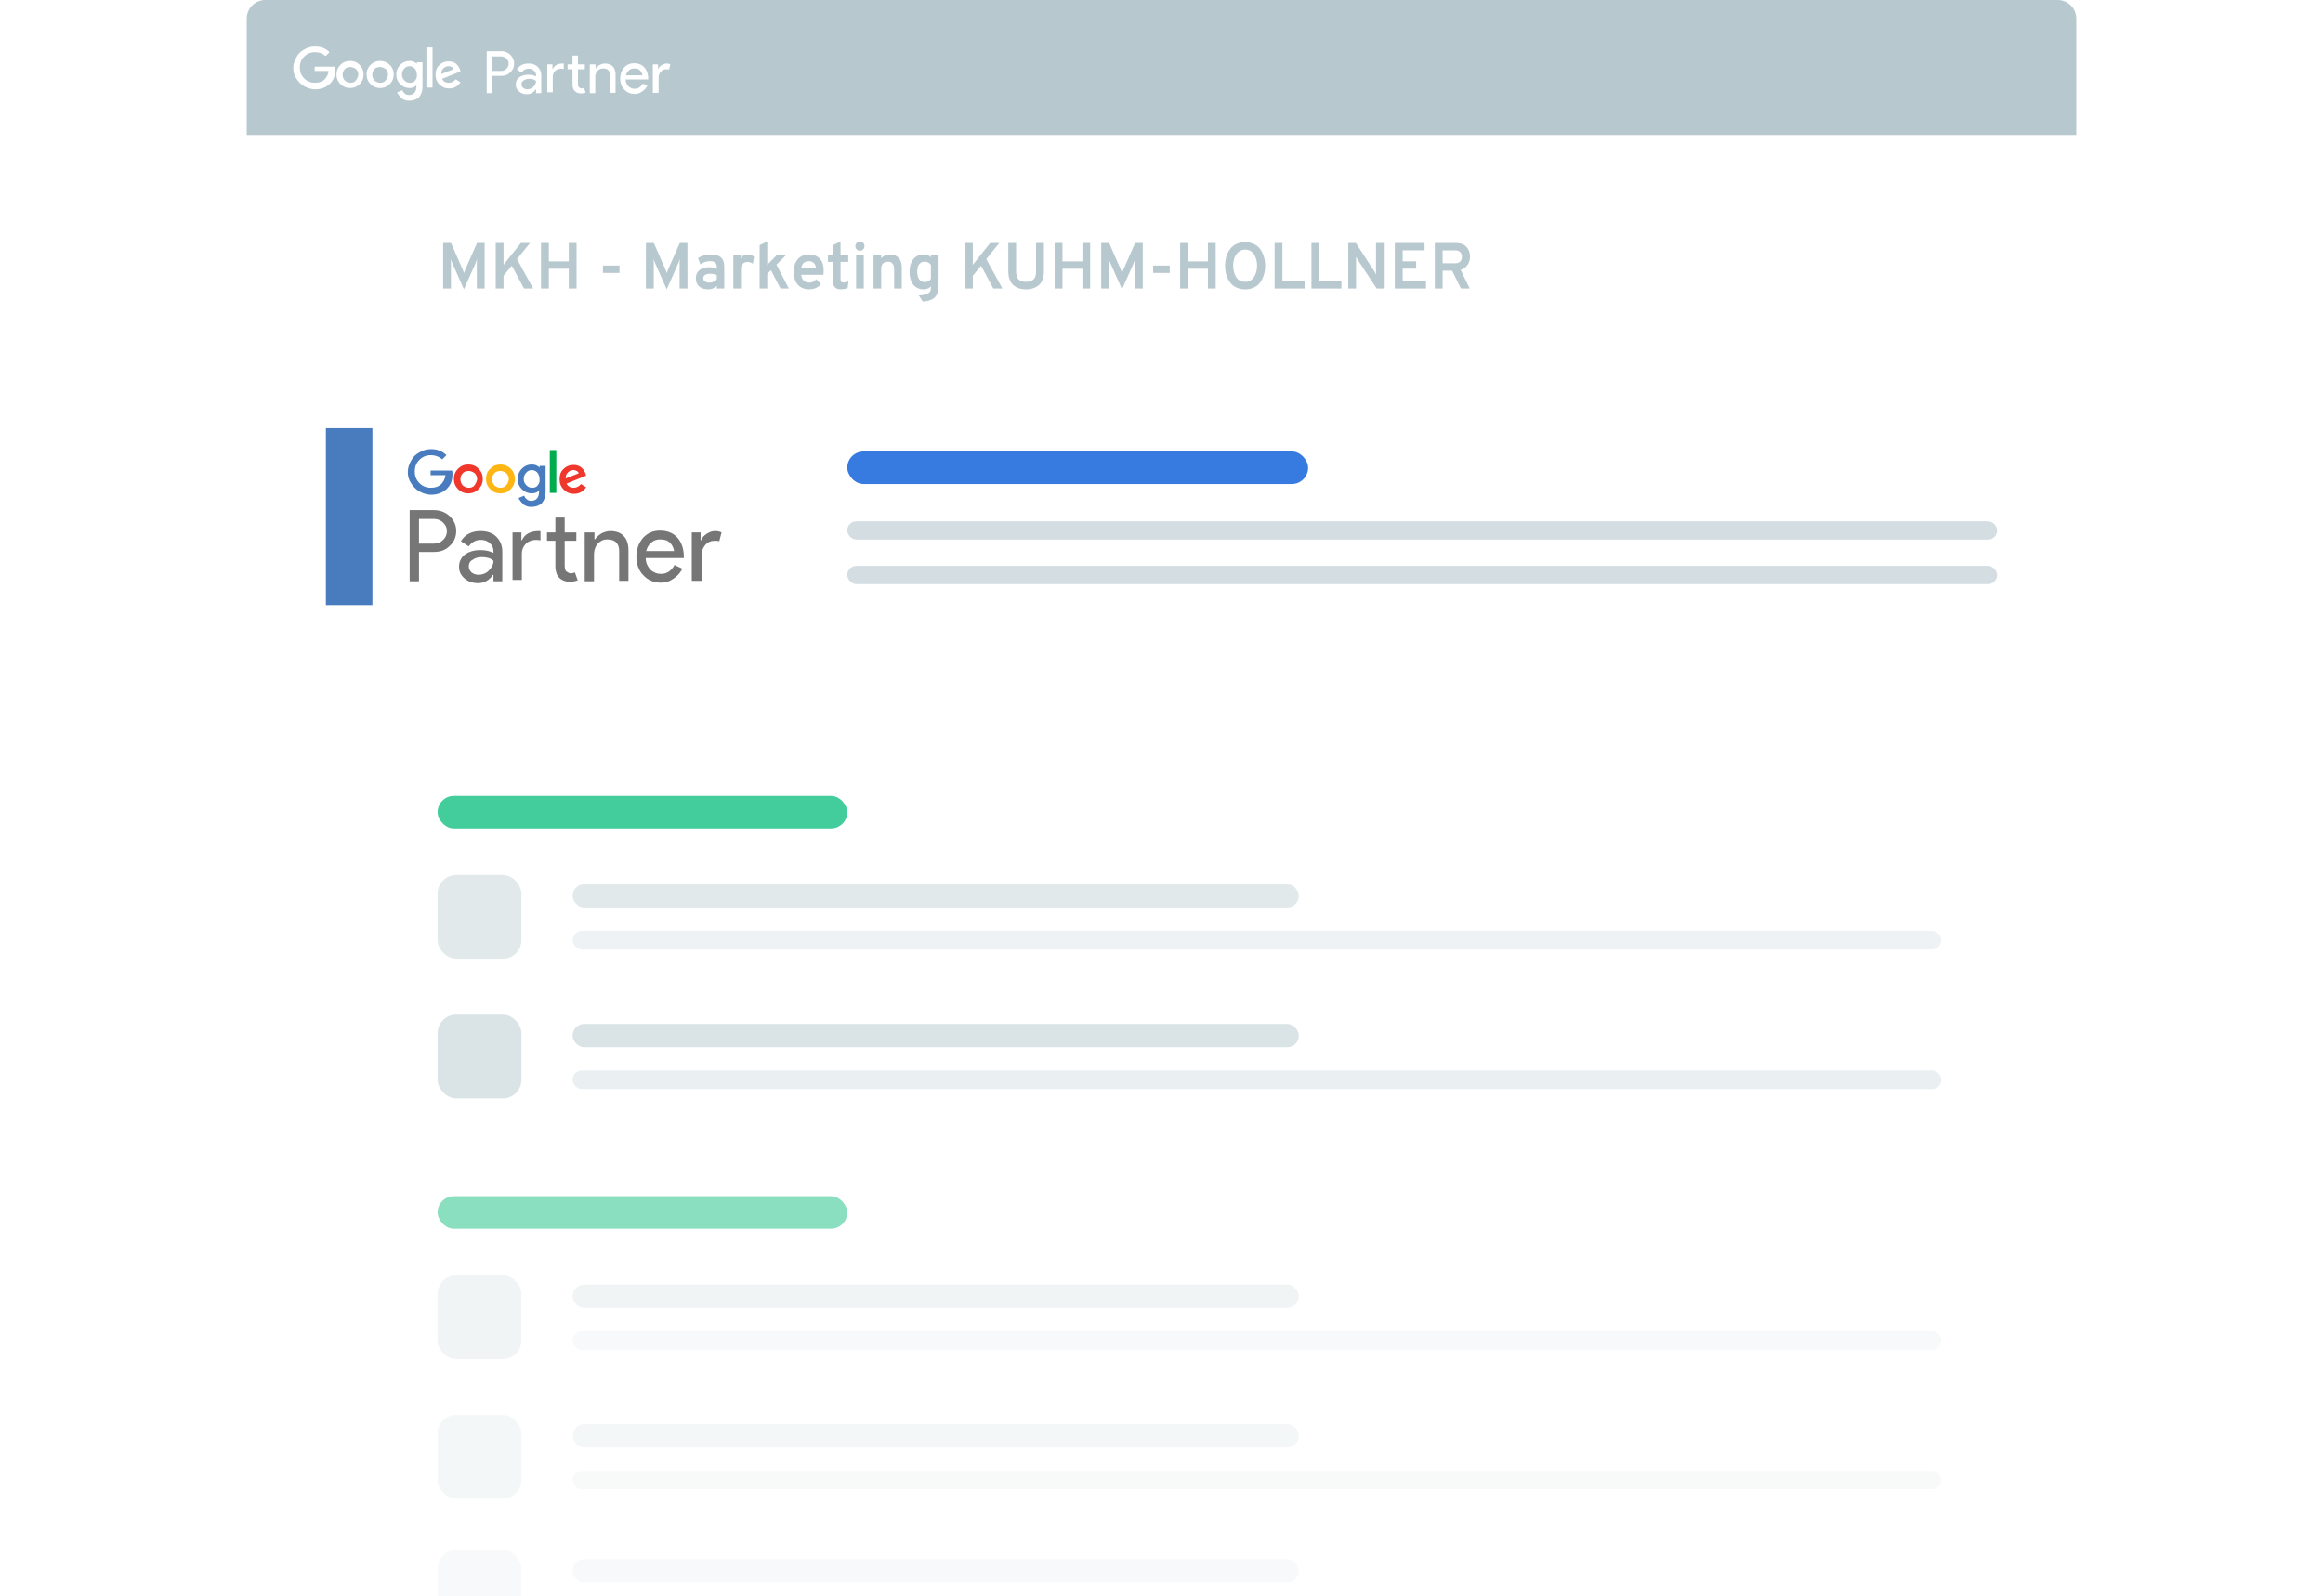 <svg width="499" height="343" viewBox="0 0 499 343" fill="none" xmlns="http://www.w3.org/2000/svg"><g clip-path="url(#a)"><rect x="53" width="393" height="343" rx="4" fill="#fff"/><path d="M53 4a4 4 0 0 1 4-4h385a4 4 0 0 1 4 4v25H53V4Z" fill="#B7C8CF"/><path d="M105.73 16.358v3.65h-1.178V11h3.062a2.85 2.85 0 0 1 2.002.765c.53.53.824 1.12.824 1.884 0 .766-.294 1.414-.824 1.885-.53.53-1.178.765-2.002.765h-1.884v.059Zm0-4.24v3.121h1.943c.471 0 .824-.177 1.118-.47.295-.295.471-.649.471-1.12 0-.412-.176-.765-.471-1.06a1.606 1.606 0 0 0-1.118-.47h-1.943ZM113.502 13.65c.824 0 1.53.235 2.001.706.471.471.766 1.06.766 1.884v3.768h-1.119v-.824h-.059c-.471.706-1.118 1.06-1.884 1.06-.647 0-1.236-.177-1.707-.589-.471-.412-.707-.883-.707-1.472 0-.648.236-1.119.707-1.53.471-.354 1.118-.59 1.943-.59.706 0 1.236.118 1.707.354v-.236c0-.412-.177-.765-.471-1-.294-.295-.706-.413-1.119-.413-.647 0-1.177.294-1.53.824l-1.001-.647c.53-.883 1.413-1.296 2.473-1.296Zm-1.472 4.474c0 .295.117.53.353.766.235.176.53.294.883.294.471 0 .942-.177 1.295-.53.354-.353.589-.765.589-1.236-.353-.354-.883-.471-1.472-.471-.471 0-.883.117-1.177.353-.354.177-.471.47-.471.824ZM117.564 13.826h1.119v1.001h.059c.353-.765 1.06-1.178 2.119-1.178h.236v1.178l-.53-.059c-.53 0-1.001.177-1.295.471-.354.353-.53.766-.53 1.237v3.356h-1.178v-6.006Zm7.183 6.241c-.471 0-.942-.177-1.236-.47-.353-.295-.471-.766-.53-1.296v-3.415h-1.06v-1.06h1.06v-1.884h1.177v1.884h1.472v1.06h-1.472v3.062c0 .412.059.706.236.824s.353.235.53.235c.118 0 .176 0 .294-.059.059 0 .177-.058.236-.058l.353 1a3.081 3.081 0 0 1-1.06.177ZM126.808 13.826h1.119v.883h.058c.177-.294.472-.53.825-.765.353-.177.765-.295 1.118-.295.766 0 1.355.236 1.708.648.412.412.589 1.06.589 1.825v3.827h-1.178v-3.768c0-1-.53-1.472-1.531-1.472-.471 0-.824.177-1.177.53a2.096 2.096 0 0 0-.471 1.354v3.415h-1.178v-6.182h.118ZM136.346 20.185c-.883 0-1.648-.294-2.237-.942-.589-.589-.883-1.413-.883-2.355s.294-1.708.824-2.355c.589-.648 1.295-.942 2.178-.942s1.649.294 2.179.883c.53.589.824 1.413.824 2.473v.117h-4.828c0 .59.236 1.06.589 1.472.412.354.824.53 1.354.53.707 0 1.295-.353 1.708-1.118l1 .47c-.294.53-.647.943-1.118 1.237a2.583 2.583 0 0 1-1.59.53Zm-1.884-4.004h3.533a1.83 1.83 0 0 0-.53-1.06c-.295-.294-.707-.412-1.237-.412-.412 0-.824.118-1.118.412-.295.236-.53.59-.648 1.06ZM141.409 19.95h-1.177v-6.124h1.119v1.001h.058c.118-.353.354-.589.707-.824.353-.236.707-.354 1.06-.354.353 0 .589.06.824.177l-.294 1.119c-.118-.06-.354-.06-.648-.06-.412 0-.824.178-1.119.53-.294.354-.471.766-.471 1.237v3.297h-.059ZM67.595 14.032v1.22h3a3.261 3.261 0 0 1-.937 1.875c-.563.469-1.22.656-1.97.656-.937 0-1.687-.281-2.344-.938-.656-.656-.937-1.406-.937-2.344s.28-1.688.937-2.344c.657-.657 1.407-.938 2.345-.938a3.36 3.36 0 0 1 2.25.844l.844-.844C69.94 10.375 68.908 10 67.69 10c-.844 0-1.594.188-2.345.656a3.68 3.68 0 0 0-1.688 1.688c-.375.657-.656 1.407-.656 2.25 0 .845.188 1.595.656 2.252.375.656.938 1.218 1.688 1.687.75.375 1.5.657 2.345.657 1.219 0 2.25-.375 3.094-1.126.844-.75 1.22-1.781 1.22-3 0-.282 0-.563-.094-.75h-4.314v-.282ZM75.19 13.095c-.843 0-1.5.28-2.062.843-.563.563-.844 1.22-.844 2.063 0 .845.281 1.5.844 2.063.562.563 1.219.845 2.063.845.844 0 1.5-.282 2.063-.845.562-.562.844-1.218.844-2.063 0-.844-.282-1.5-.844-2.063-.563-.562-1.22-.844-2.063-.844Zm1.22 4.22c-.282.374-.75.468-1.126.468-.468 0-.844-.187-1.219-.469-.28-.375-.468-.75-.468-1.219 0-.562.187-.937.468-1.219.282-.375.75-.469 1.22-.469.468 0 .843.188 1.219.47.28.28.468.75.468 1.218a2.907 2.907 0 0 1-.562 1.22ZM92.914 10.188H91.6v8.627h1.313v-8.628ZM81.66 13.095c-.843 0-1.5.28-2.062.843-.563.563-.844 1.22-.844 2.063 0 .845.281 1.5.844 2.063.562.563 1.219.845 2.063.845.844 0 1.5-.282 2.063-.845.562-.562.844-1.218.844-2.063 0-.844-.282-1.5-.844-2.063a2.91 2.91 0 0 0-2.063-.844Zm1.126 4.22c-.281.374-.75.468-1.125.468-.47 0-.844-.187-1.22-.469-.28-.375-.468-.75-.468-1.219 0-.562.187-.937.469-1.219.28-.375.75-.469 1.219-.469.468 0 .844.188 1.219.47.281.28.469.75.469 1.218-.094.47-.188.844-.563 1.22ZM96.383 17.783c-.656 0-1.125-.281-1.406-.844l3.938-1.594-.094-.375c-.093-.281-.28-.563-.375-.75-.187-.188-.375-.47-.562-.563-.188-.187-.47-.281-.75-.375-.282-.094-.563-.094-.844-.094-.75 0-1.407.282-1.97.844-.562.563-.75 1.22-.75 2.063 0 .844.281 1.5.844 2.063.563.563 1.22.844 2.063.844 1.032 0 1.876-.469 2.438-1.313l-1.031-.656c-.375.469-.844.75-1.5.75Zm-1.125-3.094a1.553 1.553 0 0 1 1.125-.47c.282 0 .47.095.657.188.187.094.375.282.375.47l-2.626 1.03c0-.468.094-.843.469-1.218ZM89.538 13.75c-.375-.468-.938-.655-1.594-.655-.75 0-1.407.28-1.97.843a2.91 2.91 0 0 0-.844 2.063c0 .845.282 1.5.844 2.063.563.563 1.22.845 1.97.845.656 0 1.219-.188 1.5-.657v.281c0 1.22-.563 1.876-1.594 1.876-.375 0-.657-.094-.844-.281a1.458 1.458 0 0 1-.563-.75l-1.125.468c.094.282.281.47.469.75l.562.563c.188.188.47.281.75.375.282.094.563.094.845.094.843 0 1.594-.281 2.063-.75.468-.563.75-1.313.75-2.25v-5.252h-1.22v.375Zm-.375 3.564c-.282.375-.657.47-1.126.47-.469 0-.844-.188-1.125-.47-.375-.375-.563-.75-.563-1.313 0-.468.188-.937.47-1.219.28-.375.75-.562 1.125-.562.468 0 .843.187 1.125.469.281.375.469.75.469 1.313.094.562-.094.937-.375 1.312Z" fill="#fff"/><path d="M104.108 62h-1.68v-5.208c0-.43.019-.821.056-1.176-.112.336-.261.737-.448 1.204l-2.38 5.348-2.38-5.376a13.396 13.396 0 0 1-.462-1.176c.037.355.056.747.056 1.176V62h-1.68v-9.8h1.694l2.52 5.754c.103.261.191.504.266.728.075-.224.163-.467.266-.728l2.534-5.754h1.638V62Zm8.465 0-2.632-4.914-1.778 2.17V62h-1.68v-9.8h1.68v4.704l3.738-4.704h1.96l-2.8 3.472L114.533 62h-1.96Zm9.608 0v-4.256h-4.284V62h-1.68v-9.8h1.68v3.962h4.284V52.2h1.666V62h-1.666Zm7.336-3.36v-1.582h3.556v1.582h-3.556Zm18.15 3.36h-1.68v-5.208c0-.43.018-.821.056-1.176a22.97 22.97 0 0 1-.448 1.204l-2.38 5.348-2.38-5.376a13.396 13.396 0 0 1-.462-1.176c.037.355.056.747.056 1.176V62h-1.68v-9.8h1.694l2.52 5.754c.102.261.191.504.266.728.074-.224.163-.467.266-.728l2.534-5.754h1.638V62Zm6.309 0v-.574c-.476.495-1.111.742-1.904.742-.766 0-1.391-.205-1.876-.616-.476-.42-.714-1.008-.714-1.764 0-.775.27-1.363.812-1.764.55-.401 1.213-.602 1.988-.602.681 0 1.246.126 1.694.378v-.378c0-.457-.117-.789-.35-.994-.224-.205-.574-.308-1.05-.308-.775 0-1.484.224-2.128.672l-.504-1.33c.774-.523 1.708-.784 2.8-.784.373 0 .7.033.98.098.289.056.583.173.882.35.308.177.546.457.714.84.168.383.252.859.252 1.428V62h-1.596Zm-1.596-1.274a2.13 2.13 0 0 0 1.596-.686v-.924c-.411-.196-.887-.294-1.428-.294-.439 0-.794.08-1.064.238-.271.159-.406.401-.406.728 0 .29.112.518.336.686.224.168.546.252.966.252ZM157.53 62v-7.154h1.638v.742c.29-.607.78-.91 1.47-.91.504 0 .948.163 1.33.49l-.238 1.498a2.047 2.047 0 0 0-1.218-.378c-.373 0-.69.13-.952.392-.261.261-.392.7-.392 1.316V62h-1.638Zm11.919 0h-1.792l-2.044-3.948-.798.784V62h-1.638v-9.338l1.638-.77v5.026l2.016-2.072h1.988l-2.03 2.03 2.66 5.124Zm4.352.168c-1.017 0-1.825-.331-2.422-.994-.588-.672-.882-1.591-.882-2.758 0-1.157.299-2.067.896-2.73.597-.672 1.4-1.008 2.408-1.008.915 0 1.661.285 2.24.854.588.57.882 1.405.882 2.506 0 .383-.019.719-.056 1.008h-4.746c.028.504.201.91.518 1.218.327.308.714.462 1.162.462.635 0 1.139-.247 1.512-.742l1.036 1.064c-.625.747-1.475 1.12-2.548 1.12Zm-1.666-4.48h3.164c-.037-.513-.196-.9-.476-1.162a1.416 1.416 0 0 0-1.022-.406c-.467 0-.854.13-1.162.392-.299.252-.467.644-.504 1.176Zm8.454 4.48c-1.11 0-1.666-.611-1.666-1.834v-4.06h-1.064v-1.428h1.064v-2.17l1.638-.784v2.954h1.652v1.428h-1.652v3.738c0 .457.201.686.602.686.364 0 .738-.107 1.12-.322l-.196 1.47c-.41.215-.91.322-1.498.322Zm4.827-8.582a.933.933 0 0 1-.686.28.98.98 0 0 1-.7-.28.979.979 0 0 1-.28-.7c0-.27.093-.5.28-.686a.98.98 0 0 1 .7-.28c.271 0 .499.093.686.28.187.187.28.415.28.686 0 .27-.093.504-.28.7ZM183.904 62v-7.154h1.638V62h-1.638Zm8.17 0v-4.102c0-1.11-.444-1.666-1.33-1.666-.971 0-1.456.546-1.456 1.638V62h-1.638v-7.154h1.638v.672c.466-.56 1.096-.84 1.89-.84.746 0 1.353.233 1.82.7.476.467.714 1.209.714 2.226V62h-1.638Zm6.161 2.8-.868-1.316c.98-.065 1.657-.22 2.03-.462.383-.233.574-.597.574-1.092v-.406c-.392.43-.933.644-1.624.644-.877 0-1.591-.322-2.142-.966-.541-.653-.812-1.582-.812-2.786 0-1.157.271-2.067.812-2.73.551-.672 1.27-1.008 2.156-1.008.672 0 1.209.2 1.61.602v-.434h1.638v6.44c0 1.185-.256 2.044-.77 2.576-.504.532-1.372.845-2.604.938Zm.392-4.2c.588 0 1.036-.233 1.344-.7v-2.968a1.552 1.552 0 0 0-1.344-.7c-.513 0-.91.187-1.19.56-.27.373-.406.915-.406 1.624 0 .672.14 1.204.42 1.596.28.392.672.588 1.176.588Zm14.749 1.4-2.632-4.914-1.778 2.17V62h-1.68v-9.8h1.68v4.704l3.738-4.704h1.96l-2.8 3.472L215.336 62h-1.96Zm7.041.168a5.083 5.083 0 0 1-1.456-.196 3.752 3.752 0 0 1-1.204-.644c-.364-.299-.649-.705-.854-1.218-.206-.523-.308-1.139-.308-1.848V52.2h1.68v6.062c0 .85.182 1.447.546 1.792.373.336.905.504 1.596.504.69 0 1.218-.173 1.582-.518.373-.345.56-.938.56-1.778V52.2h1.68v6.062c0 .7-.103 1.311-.308 1.834-.196.513-.476.92-.84 1.218-.355.29-.756.504-1.204.644-.439.14-.929.21-1.47.21ZM232.513 62v-4.256h-4.284V62h-1.68v-9.8h1.68v3.962h4.284V52.2h1.666V62h-1.666Zm12.962 0h-1.68v-5.208c0-.43.019-.821.056-1.176-.112.336-.261.737-.448 1.204l-2.38 5.348-2.38-5.376a13.396 13.396 0 0 1-.462-1.176c.038.355.056.747.056 1.176V62h-1.68v-9.8h1.694l2.52 5.754c.103.261.192.504.266.728.075-.224.164-.467.266-.728l2.534-5.754h1.638V62Zm2.235-3.36v-1.582h3.556v1.582h-3.556ZM259.474 62v-4.256h-4.284V62h-1.68v-9.8h1.68v3.962h4.284V52.2h1.666V62h-1.666Zm7.992.168a4.45 4.45 0 0 1-1.652-.294 3.579 3.579 0 0 1-1.232-.784 4.984 4.984 0 0 1-.812-1.162 5.531 5.531 0 0 1-.462-1.358 7.65 7.65 0 0 1-.14-1.47c0-.504.047-.99.14-1.456.093-.476.247-.933.462-1.372.224-.439.495-.821.812-1.148a3.475 3.475 0 0 1 1.232-.798 4.45 4.45 0 0 1 1.652-.294c.756 0 1.419.15 1.988.448.579.29 1.027.686 1.344 1.19a5.58 5.58 0 0 1 .728 1.61c.159.579.238 1.185.238 1.82s-.079 1.241-.238 1.82a5.777 5.777 0 0 1-.728 1.624c-.317.495-.765.891-1.344 1.19-.569.29-1.232.434-1.988.434Zm0-1.61a2.206 2.206 0 0 0 1.988-1.162c.196-.355.341-.723.434-1.106.093-.392.14-.789.14-1.19 0-.43-.047-.835-.14-1.218a4.187 4.187 0 0 0-.434-1.106 2.124 2.124 0 0 0-.798-.826c-.336-.205-.733-.308-1.19-.308-.597 0-1.097.191-1.498.574a3.023 3.023 0 0 0-.84 1.302 5.458 5.458 0 0 0-.224 1.582c0 .42.047.826.14 1.218.093.392.233.76.42 1.106.196.345.462.62.798.826.345.205.747.308 1.204.308ZM273.799 62v-9.8h1.68v8.19h4.76V62h-6.44Zm7.916 0v-9.8h1.68v8.19h4.76V62h-6.44Zm15.532 0h-1.526l-4.06-6.188a6.278 6.278 0 0 1-.406-.728c.028.224.042.467.042.728V62h-1.666v-9.8h1.624l3.962 6.09c.094.14.229.387.406.742a6.716 6.716 0 0 1-.042-.742V52.2h1.666V62Zm2.379 0v-9.8h6.384v1.582h-4.704v2.366h2.898v1.582h-2.898v2.688h5.012V62h-6.692Zm8.585 0v-9.8h4.34c1.13 0 1.946.28 2.45.84.514.56.77 1.274.77 2.142 0 .607-.172 1.176-.518 1.708-.345.532-.844.896-1.498 1.092l1.96 4.018h-1.89l-1.89-3.836h-2.044V62h-1.68Zm1.68-5.432h2.688c.504 0 .873-.13 1.106-.392.234-.261.35-.593.35-.994 0-.392-.112-.719-.336-.98-.224-.27-.597-.406-1.12-.406h-2.688v2.772Z" fill="#B7C8CF"/><rect opacity=".8" x="94" y="171" width="88" height="7" rx="3.5" fill="#16C083"/><rect opacity=".5" x="94" y="257" width="88" height="7" rx="3.5" fill="#16C083"/><g opacity=".8" fill="#B7C8CF"><rect opacity=".5" x="123" y="190" width="156" height="5" rx="2.5"/><rect opacity=".3" x="123" y="200" width="294" height="4" rx="2"/><rect opacity=".5" x="94" y="188" width="18" height="18" rx="4"/></g><g opacity=".4" fill="#B7C8CF"><rect opacity=".5" x="123" y="276" width="156" height="5" rx="2.5"/><rect opacity=".3" x="123" y="286" width="294" height="4" rx="2"/><rect opacity=".5" x="94" y="274" width="18" height="18" rx="4"/></g><rect opacity=".5" x="123" y="220" width="156" height="5" rx="2.5" fill="#B7C8CF"/><rect opacity=".3" x="123" y="230" width="294" height="4" rx="2" fill="#B7C8CF"/><rect opacity=".5" x="94" y="218" width="18" height="18" rx="4" fill="#B7C8CF"/><g opacity=".3" fill="#B7C8CF"><rect opacity=".5" x="123" y="306" width="156" height="5" rx="2.5"/><rect opacity=".3" x="123" y="316" width="294" height="4" rx="2"/><rect opacity=".5" x="94" y="304" width="18" height="18" rx="4"/></g><g opacity=".2" fill="#B7C8CF"><rect opacity=".5" x="123" y="335" width="156" height="5" rx="2.5"/><rect opacity=".5" x="94" y="333" width="18" height="18" rx="4"/></g></g><g filter="url(#b)"><rect x="35" y="75" width="429" height="73" rx="4" fill="#fff"/></g><rect opacity=".6" x="182" y="112" width="247" height="3.94" rx="1.97" fill="#B7C8CF"/><rect opacity=".6" x="182" y="121.568" width="247" height="3.94" rx="1.97" fill="#B7C8CF"/><rect x="182" y="97" width="99" height="7" rx="3.5" fill="#377BE1"/><g filter="url(#c)"><path fill="#fff" d="M70 92h92v38H70z"/><path d="M90 118.7v6.2h-2v-15.3h5.2c1.3 0 2.4.4 3.4 1.3.9.9 1.4 1.9 1.4 3.2 0 1.3-.5 2.4-1.4 3.2-.9.9-2 1.3-3.4 1.3H90v.1Zm0-7.2v5.3h3.3c.8 0 1.4-.3 1.9-.8s.8-1.1.8-1.9c0-.7-.3-1.3-.8-1.8s-1.2-.8-1.9-.8H90ZM103.2 114.1c1.4 0 2.6.4 3.4 1.2.8.8 1.3 1.8 1.3 3.2v6.4H106v-1.4h-.1c-.8 1.2-1.9 1.8-3.2 1.8-1.1 0-2.1-.3-2.9-1-.8-.7-1.2-1.5-1.2-2.5 0-1.1.4-1.9 1.2-2.6.8-.6 1.9-1 3.3-1 1.2 0 2.1.2 2.9.6v-.4c0-.7-.3-1.3-.8-1.7-.5-.5-1.2-.7-1.9-.7-1.1 0-2 .5-2.6 1.4l-1.7-1.1c.9-1.5 2.4-2.2 4.2-2.2Zm-2.5 7.6c0 .5.2.9.6 1.3.4.3.9.5 1.5.5.8 0 1.6-.3 2.2-.9.6-.6 1-1.3 1-2.1-.6-.6-1.5-.8-2.5-.8-.8 0-1.5.2-2 .6-.6.3-.8.8-.8 1.4ZM110.1 114.4h1.9v1.7h.1c.6-1.3 1.8-2 3.6-2h.4v2l-.9-.1c-.9 0-1.7.3-2.2.8-.6.6-.9 1.3-.9 2.1v5.7h-2v-10.2Zm12.2 10.6c-.8 0-1.6-.3-2.1-.8-.6-.5-.8-1.3-.9-2.2v-5.8h-1.8v-1.8h1.8v-3.2h2v3.2h2.5v1.8h-2.5v5.2c0 .7.1 1.2.4 1.4.3.2.6.4.9.4.2 0 .3 0 .5-.1.1 0 .3-.1.4-.1l.6 1.7c-.6.2-1.1.3-1.8.3ZM125.8 114.4h1.9v1.5h.1c.3-.5.8-.9 1.4-1.3.6-.3 1.3-.5 1.9-.5 1.3 0 2.3.4 2.9 1.1.7.7 1 1.8 1 3.1v6.5h-2v-6.4c0-1.7-.9-2.5-2.6-2.5-.8 0-1.4.3-2 .9-.5.6-.8 1.4-.8 2.3v5.8h-2v-10.5h.2ZM142 125.2c-1.5 0-2.8-.5-3.8-1.6-1-1-1.5-2.4-1.5-4s.5-2.9 1.4-4c1-1.1 2.2-1.6 3.7-1.6s2.8.5 3.7 1.5c.9 1 1.4 2.4 1.4 4.2v.2h-8.2c0 1 .4 1.8 1 2.5.7.6 1.4.9 2.3.9 1.2 0 2.2-.6 2.9-1.9l1.7.8c-.5.9-1.1 1.6-1.9 2.1-.8.6-1.7.9-2.7.9Zm-3.2-6.8h6c-.1-.7-.4-1.3-.9-1.8s-1.2-.7-2.1-.7c-.7 0-1.4.2-1.9.7-.5.4-.9 1-1.1 1.8ZM150.6 124.8h-2v-10.4h1.9v1.7h.1c.2-.6.6-1 1.2-1.4.6-.4 1.2-.6 1.8-.6.6 0 1 .1 1.4.3l-.5 1.9c-.2-.1-.6-.1-1.1-.1-.7 0-1.4.3-1.9.9-.5.6-.8 1.3-.8 2.1v5.6h-.1Z" fill="#777677"/><path d="M92.5 100.8v1.3h3.2c-.1.8-.5 1.5-1 2-.6.5-1.3.7-2.1.7-1 0-1.8-.3-2.5-1s-1-1.5-1-2.5.3-1.8 1-2.5 1.5-1 2.5-1c.9 0 1.7.3 2.4.9l.9-.9c-.9-.9-2-1.3-3.3-1.3-.9 0-1.7.2-2.5.7-.8.4-1.4 1-1.8 1.8-.4.7-.7 1.5-.7 2.4 0 .9.2 1.7.7 2.4.4.7 1 1.3 1.8 1.8.8.4 1.6.7 2.5.7 1.3 0 2.4-.4 3.3-1.2.9-.8 1.3-1.9 1.3-3.2 0-.3 0-.6-.1-.8h-4.6v-.3Z" fill="#487CBF"/><path d="M100.6 99.8c-.9 0-1.6.3-2.2.9-.6.6-.9 1.3-.9 2.2 0 .9.3 1.6.9 2.2.6.6 1.3.9 2.2.9.9 0 1.6-.3 2.2-.9.6-.6.9-1.3.9-2.2 0-.9-.3-1.6-.9-2.2-.6-.6-1.3-.9-2.2-.9Zm1.3 4.5c-.3.4-.8.5-1.2.5-.5 0-.9-.2-1.3-.5-.3-.4-.5-.8-.5-1.3 0-.6.2-1 .5-1.3.3-.4.8-.5 1.3-.5s.9.2 1.3.5c.3.3.5.8.5 1.3-.1.5-.3.9-.6 1.3Z" fill="#EF372C"/><path d="M119.5 96.7h-1.4v9.2h1.4v-9.2Z" fill="#00AC4E"/><path d="M107.5 99.8c-.9 0-1.6.3-2.2.9-.6.6-.9 1.3-.9 2.2 0 .9.3 1.6.9 2.2.6.6 1.3.9 2.2.9.9 0 1.6-.3 2.2-.9.6-.6.9-1.3.9-2.2 0-.9-.3-1.6-.9-2.2-.6-.6-1.4-.9-2.2-.9Zm1.2 4.5c-.3.4-.8.5-1.2.5-.5 0-.9-.2-1.3-.5-.3-.4-.5-.8-.5-1.3 0-.6.2-1 .5-1.3.3-.4.8-.5 1.3-.5s.9.2 1.3.5c.3.3.5.8.5 1.3-.1.5-.2.9-.6 1.3Z" fill="#FDB614"/><path d="M123.2 104.8c-.7 0-1.2-.3-1.5-.9l4.2-1.7-.1-.4c-.1-.3-.3-.6-.4-.8-.2-.2-.4-.5-.6-.6-.2-.2-.5-.3-.8-.4-.3-.1-.6-.1-.9-.1-.8 0-1.5.3-2.1.9-.6.6-.8 1.3-.8 2.2 0 .9.3 1.6.9 2.2.6.6 1.3.9 2.2.9 1.1 0 2-.5 2.6-1.4l-1.1-.7c-.4.5-.9.8-1.6.8Zm-1.2-3.3c.3-.3.7-.5 1.2-.5.3 0 .5.1.7.2.2.1.4.3.4.5l-2.8 1.1c0-.5.1-.9.5-1.3Z" fill="#EF372C"/><path d="M115.9 100.5c-.4-.5-1-.7-1.7-.7-.8 0-1.5.3-2.1.9-.6.6-.9 1.4-.9 2.2 0 .9.3 1.6.9 2.2.6.6 1.3.9 2.1.9.7 0 1.3-.2 1.6-.7v.3c0 1.3-.6 2-1.7 2-.4 0-.7-.1-.9-.3-.3-.2-.5-.5-.6-.8l-1.2.5c.1.3.3.5.5.8l.6.6c.2.2.5.3.8.4.3.1.6.1.9.1.9 0 1.7-.3 2.2-.8.5-.6.8-1.4.8-2.4v-5.6h-1.3v.4Zm-.4 3.8c-.3.4-.7.5-1.2.5s-.9-.2-1.2-.5c-.4-.4-.6-.8-.6-1.4 0-.5.2-1 .5-1.3.3-.4.8-.6 1.2-.6.5 0 .9.2 1.2.5.3.4.5.8.5 1.4.1.6-.1 1-.4 1.4ZM80 92H70v38h10V92Z" fill="#487CBF"/></g><defs><filter id="b" x="0" y="40" width="499" height="143" filterUnits="userSpaceOnUse" color-interpolation-filters="sRGB"><feFlood flood-opacity="0" result="BackgroundImageFix"/><feColorMatrix in="SourceAlpha" values="0 0 0 0 0 0 0 0 0 0 0 0 0 0 0 0 0 0 127 0" result="hardAlpha"/><feOffset/><feGaussianBlur stdDeviation="17.5"/><feColorMatrix values="0 0 0 0 0 0 0 0 0 0 0 0 0 0 0 0 0 0 0.14 0"/><feBlend in2="BackgroundImageFix" result="effect1_dropShadow_1085:113193"/><feBlend in="SourceGraphic" in2="effect1_dropShadow_1085:113193" result="shape"/></filter><filter id="c" x="35" y="57" width="162" height="108" filterUnits="userSpaceOnUse" color-interpolation-filters="sRGB"><feFlood flood-opacity="0" result="BackgroundImageFix"/><feColorMatrix in="SourceAlpha" values="0 0 0 0 0 0 0 0 0 0 0 0 0 0 0 0 0 0 127 0" result="hardAlpha"/><feOffset/><feGaussianBlur stdDeviation="17.5"/><feColorMatrix values="0 0 0 0 0 0 0 0 0 0 0 0 0 0 0 0 0 0 0.14 0"/><feBlend in2="BackgroundImageFix" result="effect1_dropShadow_1085:113193"/><feBlend in="SourceGraphic" in2="effect1_dropShadow_1085:113193" result="shape"/></filter><clipPath id="a"><path fill="#fff" transform="translate(53)" d="M0 0h393v343H0z"/></clipPath></defs></svg>
